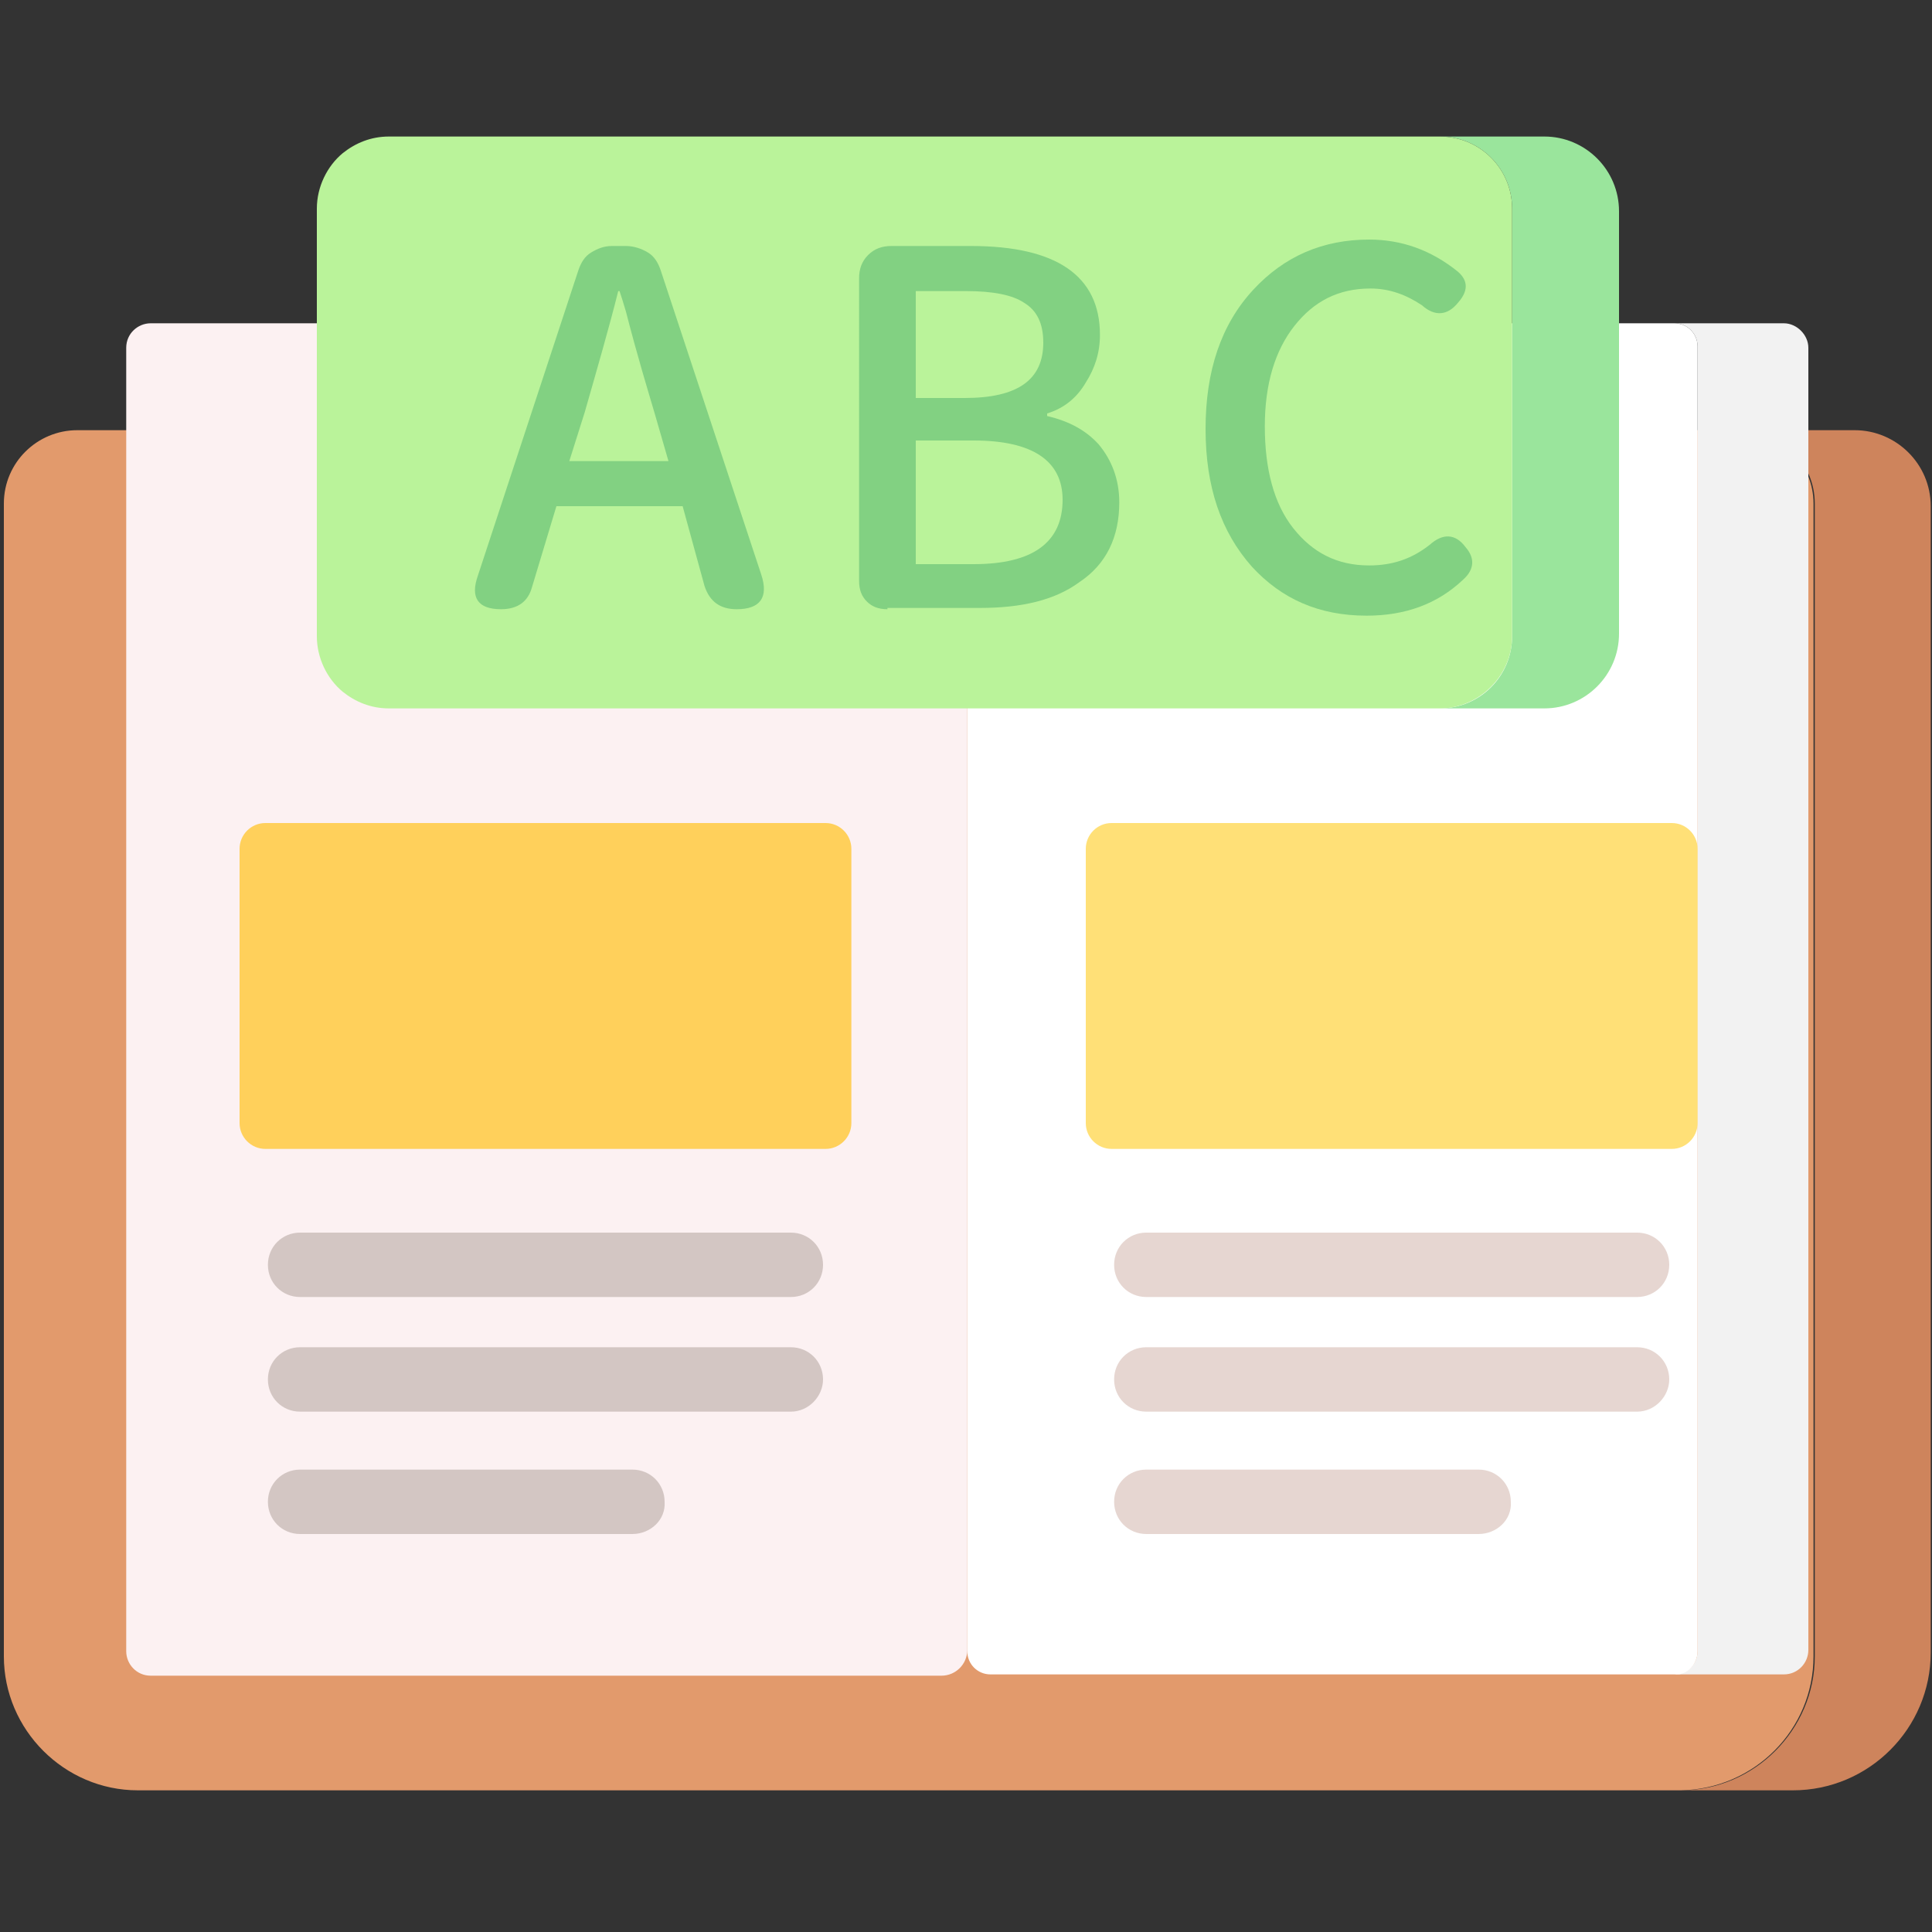 <?xml version="1.0" encoding="utf-8"?>
<!-- Generator: Adobe Illustrator 26.0.1, SVG Export Plug-In . SVG Version: 6.00 Build 0)  -->
<svg version="1.1" id="圖層_1" xmlns="http://www.w3.org/2000/svg" xmlns:xlink="http://www.w3.org/1999/xlink" x="0px" y="0px"
	 viewBox="0 0 150 150" style="enable-background:new 0 0 150 150;" xml:space="preserve">
<rect x="0" y="0" width="150" height="150" fill="#333333" stroke="none"/>
<style type="text/css">
	.st0{fill:#CE845C;}
	.st1{fill:#E29A6C;}
	.st2{fill:#FCF1F2;}
	.st3{fill:#F2F2F2;}
	.st4{fill:#FFFFFF;}
	.st5{fill:#FFD05B;}
	.st6{fill:#FFE077;}
	.st7{fill:#D3C6C3;}
	.st8{fill:#E6D6D1;}
	.st9{fill:#9AE59C;}
	.st10{fill:#BAF39A;}
	.st11{fill:#82D182;}
	.st12{display:none;}
	.st13{display:inline;fill:#F1F1F1;}
	.st14{display:inline;fill:#FFD05B;}
	.st15{display:inline;fill:#4D4D4D;}
	.st16{display:inline;fill:#D4D4D4;}
	.st17{display:inline;fill:#E29A6C;}
	.st18{display:inline;}
	.st19{fill:#4D4D4D;}
	.st20{display:inline;fill:#CECECE;}
	.st21{fill:#1E90FF;}
	.st22{display:inline;fill:#BCBCBC;}
	.st23{display:inline;fill:#DB8733;}
	.st24{display:inline;fill:#EDAF54;}
	.st25{display:inline;fill:#FFD47D;}
	.st26{display:inline;fill:#E89E46;}
	.st27{display:inline;fill:#3A7190;}
	.st28{display:inline;fill:#B4DBFF;}
	.st29{display:inline;fill:#DFEBFA;}
	.st30{display:inline;fill:#DDDDDD;}
	.st31{display:inline;opacity:0.3;fill:#FFFFFF;}
	.st32{display:inline;fill:#29CEF6;}
	.st33{display:inline;fill:#F3F3F3;}
	.st34{display:inline;fill:#F78E36;}
	.st35{display:inline;fill:#FFC328;}
	.st36{display:inline;fill:#43809F;}
	.st37{display:inline;fill:#4380A0;}
	.st38{display:inline;fill:#3B7191;}
	.st39{display:inline;fill:#BBF7FF;}
	.st40{display:inline;fill:#8BF0FF;}
	.st41{display:inline;fill:#A9DBF5;}
	.st42{display:inline;fill:#88C3E0;}
	.st43{display:inline;fill:#CE845C;}
	.st44{display:inline;fill:#E4E4E4;}
</style>
<g>
	<g>
		<path class="st0" d="M144,33.4h-8.8c3.1,0,5.7,2.5,5.7,5.7v89.5c0,5.7-4.7,10.4-10.4,10.4h8.7c5.9,0,10.7-4.8,10.7-10.7v-89
			C149.9,36,147.2,33.4,144,33.4z"/>
		<path class="st1" d="M140.8,128.6V39.1c0-3.1-2.5-5.7-5.7-5.7H6.1H6c-3.1,0-5.7,2.5-5.7,5.7v0.2v89v0.3c0,5.7,4.7,10.4,10.4,10.4
			H11h119.5C136.2,138.9,140.8,134.3,140.8,128.6z"/>
	</g>
	<path class="st2" d="M73.1,130.1H11.7c-1.1,0-1.9-0.9-1.9-1.9V27c0-1.1,0.9-1.9,1.9-1.9h61.5c1.1,0,1.9,0.9,1.9,1.9v101.1
		C75.1,129.2,74.2,130.1,73.1,130.1z"/>
	<g>
		<path class="st3" d="M138.5,25.1H130c1,0,1.8,0.8,1.8,1.8v101.3c0,1-0.8,1.8-1.8,1.8h8.5c1.1,0,1.9-0.9,1.9-1.9V27
			C140.4,26,139.5,25.1,138.5,25.1z"/>
		<path class="st4" d="M131.8,128.2V26.9c0-1-0.8-1.8-1.8-1.8H77h-0.1c-1,0-1.8,0.8-1.8,1.8V27v101.1v0.1c0,1,0.8,1.8,1.8,1.8H77h53
			C131,130.1,131.8,129.2,131.8,128.2z"/>
	</g>
	<path class="st5" d="M64.1,89.2H20.6c-1.1,0-2-0.9-2-2V65.9c0-1.1,0.9-2,2-2h43.5c1.1,0,2,0.9,2,2v21.3
		C66.1,88.3,65.2,89.2,64.1,89.2z"/>
	<path class="st6" d="M129.8,89.2H86.3c-1.1,0-2-0.9-2-2V65.9c0-1.1,0.9-2,2-2h43.5c1.1,0,2,0.9,2,2v21.3
		C131.8,88.3,130.9,89.2,129.8,89.2z"/>
	<path class="st7" d="M61.4,100.7H23.3c-1.4,0-2.5-1.1-2.5-2.5v0c0-1.4,1.1-2.5,2.5-2.5h38.1c1.4,0,2.5,1.1,2.5,2.5v0
		C63.9,99.6,62.8,100.7,61.4,100.7z"/>
	<path class="st7" d="M61.4,109.6H23.3c-1.4,0-2.5-1.1-2.5-2.5v0c0-1.4,1.1-2.5,2.5-2.5h38.1c1.4,0,2.5,1.1,2.5,2.5v0
		C63.9,108.4,62.8,109.6,61.4,109.6z"/>
	<path class="st7" d="M49.1,119.1H23.3c-1.4,0-2.5-1.1-2.5-2.5v0c0-1.4,1.1-2.5,2.5-2.5h25.8c1.4,0,2.5,1.1,2.5,2.5v0
		C51.7,118,50.5,119.1,49.1,119.1z"/>
	<path class="st8" d="M127.1,100.7H89c-1.4,0-2.5-1.1-2.5-2.5v0c0-1.4,1.1-2.5,2.5-2.5h38.1c1.4,0,2.5,1.1,2.5,2.5v0
		C129.6,99.6,128.5,100.7,127.1,100.7z"/>
	<path class="st8" d="M127.1,109.6H89c-1.4,0-2.5-1.1-2.5-2.5v0c0-1.4,1.1-2.5,2.5-2.5h38.1c1.4,0,2.5,1.1,2.5,2.5v0
		C129.6,108.4,128.5,109.6,127.1,109.6z"/>
	<path class="st8" d="M114.8,119.1H89c-1.4,0-2.5-1.1-2.5-2.5v0c0-1.4,1.1-2.5,2.5-2.5h25.8c1.4,0,2.5,1.1,2.5,2.5v0
		C117.4,118,116.2,119.1,114.8,119.1z"/>
	<g>
		<path class="st9" d="M119.9,10.6h-8.1c3.1,0,5.6,2.5,5.6,5.6v33.2c0,3.1-2.5,5.6-5.6,5.6h8.1c3.2,0,5.8-2.6,5.8-5.8V16.4
			C125.7,13.2,123.1,10.6,119.9,10.6z"/>
		<path class="st10" d="M117.4,49.4V16.2c0-3.1-2.5-5.6-5.6-5.6H30.3h-0.1c-1.4,0-2.6,0.5-3.6,1.3c-1.2,1-2,2.6-2,4.3v33.2
			c0,1.7,0.8,3.3,2,4.3c1,0.8,2.2,1.3,3.6,1.3h0.1h81.5C114.8,55,117.4,52.5,117.4,49.4z"/>
	</g>
	<g>
		<path class="st11" d="M38.9,47.3c-1.8,0-2.4-0.9-1.8-2.6L44.9,21c0.2-0.6,0.5-1.1,1-1.4c0.5-0.3,1-0.5,1.6-0.5h1.1
			c0.6,0,1.2,0.2,1.7,0.5c0.5,0.3,0.8,0.8,1,1.4l7.8,23.6c0.6,1.8-0.1,2.7-1.9,2.7c-1.3,0-2.1-0.6-2.5-1.8L53,39.3h-4.9h-4.9
			l-1.9,6.3C41,46.7,40.2,47.3,38.9,47.3z M44.2,35.8H48h3.9L50.8,32c-0.5-1.7-1.3-4.3-2.2-7.8c-0.2-0.7-0.4-1.3-0.5-1.6H48
			c-0.7,2.8-1.6,5.9-2.6,9.4L44.2,35.8z"/>
		<path class="st11" d="M68.9,47.3c-0.7,0-1.2-0.2-1.6-0.6c-0.4-0.4-0.6-0.9-0.6-1.6V21.6c0-0.7,0.2-1.3,0.7-1.8
			c0.5-0.5,1.1-0.7,1.8-0.7h6.2c6.6,0,10,2.3,10,6.9c0,1.4-0.4,2.6-1.1,3.7c-0.7,1.2-1.7,2-3,2.4v0.2c1.7,0.4,3,1.1,4,2.2
			c1,1.2,1.6,2.7,1.6,4.5c0,2.7-1,4.8-3.1,6.2c-1.9,1.4-4.5,2-7.7,2h-4.7H68.9z M71.1,30.9h3.8c4.1,0,6.1-1.4,6.1-4.3
			c0-1.5-0.5-2.5-1.5-3.1c-0.9-0.6-2.4-0.9-4.5-0.9h-3.9v4.2V30.9z M71.1,43.8h4.5c4.6,0,6.9-1.7,6.9-5c0-3-2.3-4.6-6.9-4.6h-4.5
			v4.8V43.8z"/>
		<path class="st11" d="M106.1,47.8c-3.7,0-6.6-1.3-8.9-3.8c-2.4-2.7-3.6-6.2-3.6-10.7c0-4.5,1.2-8.1,3.7-10.8
			c2.4-2.6,5.4-3.9,9-3.9c2.5,0,4.8,0.8,6.9,2.5c0.8,0.7,0.8,1.5,0,2.4c-0.8,1-1.8,1.1-2.8,0.2c-1.2-0.8-2.5-1.3-4-1.3
			c-2.5,0-4.4,1-5.9,2.9c-1.5,1.9-2.3,4.5-2.3,7.8c0,3.3,0.7,6,2.2,7.9c1.5,1.9,3.4,2.9,5.9,2.9c1.8,0,3.3-0.5,4.7-1.6
			c1-0.9,2-0.9,2.8,0.2c0.7,0.8,0.7,1.7-0.2,2.5C111.6,46.9,109.1,47.8,106.1,47.8z"/>
	</g>
</g>
<g class="st12">
	<path class="st13" d="M108.3,150H12.9c-4.2,0-7.6-3.4-7.6-7.6V7.6C5.3,3.4,8.7,0,12.9,0h94.4c4.7,0,8.6,3.9,8.6,8.6v133.8
		C115.9,146.6,112.5,150,108.3,150z"/>
	<path class="st14" d="M144.7,121.2h-16V15.6c0-4.3,3.5-7.8,7.8-7.8h0.3c4.3,0,7.8,3.5,7.8,7.8V121.2z"/>
	<polygon class="st14" points="128.7,118.7 144.7,118.7 144.7,121.5 139.4,141.9 134.3,141.9 128.7,121.5 	"/>
	<rect x="128.7" y="30.7" class="st15" width="16" height="88.1"/>
	<rect x="23.1" y="59.5" class="st14" width="25.1" height="26"/>
	<rect x="23.1" y="106.3" class="st14" width="25.1" height="26"/>
	<rect x="61.5" y="56.8" class="st16" width="38.7" height="5"/>
	<rect x="61.5" y="69.9" class="st16" width="38.7" height="5"/>
	<rect x="61.5" y="83" class="st16" width="38.7" height="5"/>
	<rect x="61.5" y="103.2" class="st16" width="38.7" height="5"/>
	<rect x="61.5" y="116.3" class="st16" width="38.7" height="5"/>
	<rect x="61.5" y="129.3" class="st16" width="38.7" height="5"/>
	<path class="st17" d="M55.7,61.1L52,57.8l-14,15.7l-5.7-5.1l-3.3,3.7l7.8,7c0.9,0.8,2.2,0.7,3-0.1l0,0l0,0c0,0,0,0,0,0l1.9-2.1l0,0
		L55.7,61.1z"/>
	<path class="st17" d="M55.7,107.7l-3.7-3.3l-14,15.7l-5.7-5.1l-3.3,3.7l7.8,7c0.9,0.8,2.2,0.7,3-0.1l0,0l0,0c0,0,0,0,0,0l1.9-2.1
		l0,0L55.7,107.7z"/>
	<g class="st18">
		<path class="st19" d="M27.4,43.6c-1.4,0-2.1-0.7-2.1-2.1V20.9h-6c-1.1,0-1.7-0.6-1.7-1.7c0-1.1,0.6-1.7,1.7-1.7h8h8.1
			c1.1,0,1.7,0.6,1.7,1.7c0,1.2-0.6,1.7-1.7,1.7h-6v20.7C29.5,42.9,28.8,43.6,27.4,43.6z"/>
		<path class="st19" d="M44.4,43.6c-0.7,0-1.2-0.2-1.7-0.6c-0.4-0.4-0.6-1-0.6-1.7V19.7c0-0.7,0.2-1.2,0.6-1.7
			c0.4-0.4,1-0.6,1.7-0.6h11.5c1.1,0,1.7,0.6,1.7,1.7c0,1.2-0.6,1.7-1.7,1.7h-9.6v7.3h7.9c1.2,0,1.7,0.6,1.7,1.7
			c0,1.2-0.6,1.7-1.7,1.7h-7.9v8.5h10c1.2,0,1.7,0.6,1.7,1.7c0,1.2-0.6,1.7-1.7,1.7H50H44.4z"/>
		<path class="st19" d="M71.3,44.1c-3,0-5.7-0.9-8-2.7c-0.9-0.8-0.9-1.6-0.2-2.5c0.9-1,1.8-1.1,2.8-0.2c1.8,1.2,3.6,1.8,5.4,1.8
			c1.6,0,2.8-0.3,3.7-1c0.9-0.7,1.3-1.6,1.3-2.7c0-1.1-0.4-1.9-1.2-2.6c-0.5-0.4-1.4-0.9-2.9-1.6c0,0-0.1,0-0.1,0L68.5,31
			c-3.6-1.5-5.3-3.8-5.3-6.9c0-2.1,0.8-3.8,2.4-5.2c1.6-1.4,3.7-2.1,6.2-2.1c2.5,0,4.8,0.8,6.7,2.3c0.8,0.7,0.9,1.4,0.2,2.3
			c-0.8,0.9-1.6,1-2.6,0.3c-1.4-0.8-2.8-1.2-4.3-1.2c-1.4,0-2.4,0.3-3.2,0.9c-0.8,0.6-1.2,1.4-1.2,2.5c0,1,0.4,1.8,1.3,2.5
			c0.5,0.4,1.5,0.9,2.9,1.5l3.6,1.5c1.7,0.7,3,1.6,3.8,2.6c1,1.2,1.5,2.7,1.5,4.5c0,2.2-0.8,4-2.5,5.4
			C76.3,43.3,74.1,44.1,71.3,44.1z"/>
		<path class="st19" d="M92.4,43.6c-1.4,0-2.1-0.7-2.1-2.1V20.9h-6c-1.1,0-1.7-0.6-1.7-1.7c0-1.1,0.6-1.7,1.7-1.7h8h8.1
			c1.1,0,1.7,0.6,1.7,1.7c0,1.2-0.6,1.7-1.7,1.7h-6v20.7C94.5,42.9,93.8,43.6,92.4,43.6z"/>
	</g>
</g>
<g class="st12">
	<path class="st20" d="M116.1,138.9H26.1c-3.5,0-6.4-2.9-6.4-6.4V6.4c0-3.5,2.9-6.4,6.4-6.4h90.1c3.5,0,6.4,2.9,6.4,6.4v126
		C122.6,136,119.7,138.9,116.1,138.9z"/>
	<path class="st13" d="M105.8,149.9H15.7c-3.5,0-6.4-2.9-6.4-6.4v-126c0-3.5,2.9-6.4,6.4-6.4h90.1c3.5,0,6.4,2.9,6.4,6.4v126
		C112.2,147,109.3,149.9,105.8,149.9z"/>
	<g class="st18">
		<path class="st21" d="M28.9,58.6c-1.2-1.8-0.5-3,1.9-3.7c3.1-1.1,5.7-2.4,8-4.1c-2.4-2.9-4.6-6.8-6.3-11.5h-2.2
			c-1.5,0-2.3-0.8-2.3-2.3s0.8-2.3,2.3-2.3h9.9v-2.5c0-1.6,0.8-2.4,2.4-2.4c1.6,0,2.4,0.8,2.4,2.4v2.5H51h3.9c1.5,0,2.3,0.8,2.3,2.3
			s-0.8,2.3-2.3,2.3h-2.2c-1.6,4.4-3.8,8.1-6.5,11.3c2.1,1.6,4.7,2.9,7.7,4c2.7,0.7,3.4,2.1,2,4c-0.9,1.2-2.1,1.6-3.8,1
			c-3.8-1.3-7-3-9.7-5.3c-2.8,2.2-6,4-9.7,5.3C30.9,60.2,29.7,59.9,28.9,58.6z M42.5,47.3c2-2.3,3.6-5,4.7-8h-4.8h-4.8
			C38.7,42.3,40.4,45,42.5,47.3z"/>
	</g>
	<path class="st22" d="M100.6,34.8H67c-1.4,0-2.5-1.1-2.5-2.5v0c0-1.4,1.1-2.5,2.5-2.5h33.5c1.4,0,2.5,1.1,2.5,2.5v0
		C103,33.7,101.9,34.8,100.6,34.8z"/>
	<path class="st22" d="M100.6,47.8H67c-1.4,0-2.5-1.1-2.5-2.5v0c0-1.4,1.1-2.5,2.5-2.5h33.5c1.4,0,2.5,1.1,2.5,2.5v0
		C103,46.7,101.9,47.8,100.6,47.8z"/>
	<path class="st22" d="M85.9,60.8H67c-1.4,0-2.5-1.1-2.5-2.5v0c0-1.4,1.1-2.5,2.5-2.5h18.9c1.4,0,2.5,1.1,2.5,2.5v0
		C88.4,59.7,87.3,60.8,85.9,60.8z"/>
	<path class="st16" d="M62.1,84.1H28.6c-1.4,0-2.5-1.1-2.5-2.5v0c0-1.4,1.1-2.5,2.5-2.5h33.5c1.4,0,2.5,1.1,2.5,2.5v0
		C64.6,83,63.5,84.1,62.1,84.1z"/>
	<path class="st16" d="M62.1,97H28.6c-1.4,0-2.5-1.1-2.5-2.5v0c0-1.4,1.1-2.5,2.5-2.5h33.5c1.4,0,2.5,1.1,2.5,2.5v0
		C64.6,95.9,63.5,97,62.1,97z"/>
	<path class="st16" d="M47.5,110H28.6c-1.4,0-2.5-1.1-2.5-2.5v0c0-1.4,1.1-2.5,2.5-2.5h18.9c1.4,0,2.5,1.1,2.5,2.5v0
		C49.9,108.9,48.8,110,47.5,110z"/>
	<path class="st23" d="M140,35.9l-5.3-3c-1.7-1-3.9-0.4-4.9,1.3l-4.5,7.8l3.7,6.6h7.7l4.5-7.8C142.3,39.1,141.7,36.9,140,35.9z"/>
	<path class="st24" d="M123.5,40.8l15.2,8.8c1.7,1,2.3,3.2,1.3,4.9l-3.6,6.2l-14.7-1.6l-6.7-10.7l3.6-6.2
		C119.6,40.4,121.8,39.8,123.5,40.8z"/>
	<path class="st25" d="M100.8,122.4H87.5L79.4,110l35.6-61.7l21.4,12.3L100.8,122.4z"/>
	<path class="st24" d="M93.4,132.6L78,139.8c-1.1,0.5-2.4-0.2-2.5-1.5l-1.2-16.8c-0.1-1.4,0.2-2.9,0.9-4.1l4.3-7.4l21.4,12.3
		l-4.2,7.3C95.8,131,94.7,132,93.4,132.6z"/>
	<path class="st23" d="M140,54.5l-3.6,6.2l-9.3-5.4l3.6-6.2c1-1.7,0.4-3.9-1.3-4.9l9.3,5.4C140.4,50.6,141,52.8,140,54.5z"/>
	<path class="st26" d="M91.5,117l35.6-61.7l9.3,5.4l-35.6,61.7L91.5,117z"/>
	<path class="st23" d="M100.8,122.4l-4.2,7.3c-0.7,1.3-1.9,2.3-3.2,2.9L78,139.8c-1.1,0.5-2.5-0.2-2.5-1.5l-0.5-6.8l9.2-4.2
		c1.3-0.6,2.5-1.6,3.2-2.9l4.2-7.3L100.8,122.4z"/>
</g>
<g class="st12">
	<path class="st27" d="M136.3,24.8H13.7C6.1,24.8,0,31,0,38.5v77.2c0,7.5,6.1,13.7,13.7,13.7h49.7c4.1,0,4.1,8.6,11.6,8.6
		c8,0,8-8.6,11.8-8.6h49.5c7.5,0,13.7-6.1,13.7-13.7V38.5C149.9,31,143.8,24.8,136.3,24.8z"/>
	<path class="st28" d="M69.1,119H15.9c-3.2,0-5.8-2.6-5.8-5.8V22.7c0-3.2,2.6-5.8,5.8-5.8h53.2c3.2,0,5.8,2.6,5.8,5.8v90.4
		C75,116.4,72.3,119,69.1,119z"/>
	<path class="st29" d="M69.7,119H26.8c-2.9,0-5.3-2.4-5.3-5.3V22.2c0-2.9,2.4-5.3,5.3-5.3h42.8c2.9,0,5.3,2.4,5.3,5.3v91.5
		C75,116.6,72.6,119,69.7,119z"/>
	<path class="st28" d="M134,119H80.8c-3.2,0-5.8-2.6-5.8-5.8V22.7c0-3.2,2.6-5.8,5.8-5.8H134c3.2,0,5.8,2.6,5.8,5.8v90.4
		C139.8,116.4,137.2,119,134,119z"/>
	<path class="st29" d="M134.5,119H91.7c-2.9,0-5.3-2.4-5.3-5.3V22.2c0-2.9,2.4-5.3,5.3-5.3h42.8c2.9,0,5.3,2.4,5.3,5.3v91.5
		C139.8,116.6,137.5,119,134.5,119z"/>
	<g class="st18">
		<path class="st21" d="M35.7,65.4c-1.1-1.6-0.5-2.7,1.7-3.4c2.8-1,5.2-2.2,7.2-3.7c-2.2-2.7-4.2-6.2-5.8-10.5h-2
			c-1.4,0-2.1-0.7-2.1-2.1s0.7-2.1,2.1-2.1h9v-2.3c0-1.4,0.7-2.2,2.2-2.2c1.4,0,2.2,0.7,2.2,2.2v2.3h5.6h3.6c1.4,0,2.1,0.7,2.1,2.1
			s-0.7,2.1-2.1,2.1h-2c-1.5,4-3.4,7.4-6,10.3c1.9,1.5,4.3,2.7,7,3.6c2.5,0.7,3.1,1.9,1.8,3.7c-0.8,1.1-1.9,1.4-3.5,0.9
			c-3.4-1.1-6.4-2.8-8.9-4.8c-2.5,2-5.5,3.6-8.8,4.9C37.6,66.9,36.4,66.6,35.7,65.4z M48.1,55.2c1.8-2.1,3.3-4.5,4.3-7.3H48h-4.4
			C44.7,50.6,46.2,53,48.1,55.2z"/>
	</g>
	<g class="st18">
		<path class="st21" d="M105.9,67c-2.3,0-3-1.1-2.4-3.3l7.4-22.9c0.2-0.6,0.5-1,1-1.4c0.5-0.3,1-0.5,1.6-0.5h2.6
			c0.6,0,1.1,0.2,1.6,0.5c0.5,0.4,0.8,0.8,1,1.4l7.5,23.4c0.3,0.9,0.2,1.5-0.1,2c-0.4,0.5-1,0.7-1.9,0.7h-0.9
			c-0.6,0-1.2-0.2-1.7-0.5c-0.5-0.4-0.8-0.9-1-1.5l-1.4-5.2h-4.6h-4.6l-1.4,4.9C108.4,66.2,107.4,67,105.9,67z M111.4,55.4h3.3h3.3
			l-0.8-3.1c-0.4-1.2-0.9-3-1.5-5.5c-0.4-1.6-0.7-2.8-0.9-3.6h-0.2c-0.7,3-1.5,6.1-2.4,9.2L111.4,55.4z"/>
	</g>
	<path class="st28" d="M63.5,81H33c-1.2,0-2.2-1-2.2-2.2l0,0c0-1.2,1-2.2,2.2-2.2h30.6c1.2,0,2.2,1,2.2,2.2l0,0
		C65.8,80,64.8,81,63.5,81z"/>
	<path class="st28" d="M63.5,92.8H33c-1.2,0-2.2-1-2.2-2.2l0,0c0-1.2,1-2.2,2.2-2.2h30.6c1.2,0,2.2,1,2.2,2.2l0,0
		C65.8,91.8,64.8,92.8,63.5,92.8z"/>
	<path class="st28" d="M50.2,104.7H33c-1.2,0-2.2-1-2.2-2.2v0c0-1.2,1-2.2,2.2-2.2h17.2c1.2,0,2.2,1,2.2,2.2v0
		C52.4,103.7,51.4,104.7,50.2,104.7z"/>
	<path class="st28" d="M128.4,81H97.8c-1.2,0-2.2-1-2.2-2.2l0,0c0-1.2,1-2.2,2.2-2.2h30.6c1.2,0,2.2,1,2.2,2.2l0,0
		C130.7,80,129.7,81,128.4,81z"/>
	<path class="st28" d="M128.4,92.8H97.8c-1.2,0-2.2-1-2.2-2.2l0,0c0-1.2,1-2.2,2.2-2.2h30.6c1.2,0,2.2,1,2.2,2.2l0,0
		C130.7,91.8,129.7,92.8,128.4,92.8z"/>
	<path class="st28" d="M115.1,104.7H97.8c-1.2,0-2.2-1-2.2-2.2v0c0-1.2,1-2.2,2.2-2.2h17.2c1.2,0,2.2,1,2.2,2.2v0
		C117.3,103.7,116.3,104.7,115.1,104.7z"/>
</g>
<g class="st12">
	<path class="st30" d="M140.8,133.7H9.2c-5,0-9.1-4.1-9.1-9.1V25.5c0-5,4.1-9.1,9.1-9.1h131.6c5,0,9.1,4.1,9.1,9.1v99.1
		C150,129.6,145.8,133.7,140.8,133.7z"/>
	<path class="st27" d="M150,38.1H0V25.5c0-5,4.1-9.1,9.1-9.1h131.6c5,0,9.1,4.1,9.1,9.1V38.1z"/>
	<path class="st31" d="M140.7,133.7H8.9c-4.9,0-8.9-4-8.9-8.9V25.2c0-4.9,4-8.9,8.9-8.9h131.8V133.7z"/>
	<circle class="st32" cx="14.5" cy="27.2" r="4.9"/>
	<circle class="st33" cx="32.1" cy="27.2" r="4.9"/>
	<circle class="st34" cx="49.4" cy="27.2" r="4.9"/>
	<path class="st32" d="M113.9,70.1H98.6c-2.4,0-4.4-2-4.4-4.4v0c0-2.4,2-4.4,4.4-4.4h15.2c2.4,0,4.4,2,4.4,4.4v0
		C118.3,68.2,116.3,70.1,113.9,70.1z"/>
	<path class="st35" d="M136.3,88.2H98.6c-2.4,0-4.4-2-4.4-4.4v0c0-2.4,2-4.4,4.4-4.4h37.7c2.4,0,4.4,2,4.4,4.4v0
		C140.7,86.3,138.7,88.2,136.3,88.2z"/>
	<path class="st34" d="M125.3,106.4H98.6c-2.4,0-4.4-2-4.4-4.4v0c0-2.4,2-4.4,4.4-4.4h26.6c2.4,0,4.4,2,4.4,4.4v0
		C129.6,104.4,127.7,106.4,125.3,106.4z"/>
	<path class="st36" d="M77.5,84L63.4,69.9c-0.8-0.8-2.2-0.8-3,0c-0.4,0.4-0.6,0.9-0.6,1.5s0.2,1.1,0.6,1.5L73,85.5L60.4,98.1
		c-0.8,0.8-0.8,2.2,0,3c0.4,0.4,1,0.6,1.5,0.6c0.6,0,1.1-0.2,1.5-0.6L77.5,87C78.3,86.2,78.3,84.8,77.5,84z"/>
	<path class="st36" d="M13.8,84l14.1-14.1c0.8-0.8,2.2-0.8,3,0c0.4,0.4,0.6,0.9,0.6,1.5s-0.2,1.1-0.6,1.5L18.3,85.5l12.7,12.7
		c0.8,0.8,0.8,2.2,0,3c-0.4,0.4-1,0.6-1.5,0.6c-0.6,0-1.1-0.2-1.5-0.6L13.8,87C13,86.2,13,84.8,13.8,84z"/>
	<path class="st36" d="M36.2,105.3L36.2,105.3c-1.1-0.4-1.7-1.7-1.3-2.8l16.2-34.2c0.4-1.1,1.7-1.7,2.8-1.3l0,0
		c1.1,0.4,1.7,1.7,1.3,2.8l-16.2,34.2C38.6,105.2,37.4,105.8,36.2,105.3z"/>
</g>
<g class="st12">
	<path class="st37" d="M138.2,116.6l-126.5,0c-3.6,0-6.5-2.9-6.5-6.5l0-85.3c0-3.6,2.9-6.5,6.5-6.5l126.5,0c3.6,0,6.5,2.9,6.5,6.5
		l0,85.3C144.8,113.6,141.8,116.6,138.2,116.6z"/>
	<path class="st38" d="M144.8,110c0,3.6-2.9,6.6-6.5,6.6h-9.7c3.6,0,6.5-2.9,6.5-6.6l0-85.2c0-3.6-2.9-6.5-6.5-6.6h9.7
		c3.6,0,6.5,2.9,6.5,6.6L144.8,110z"/>
	<path class="st39" d="M135,104.6c0,0.7-0.6,1.3-1.3,1.3h-8.5l-109,0c-0.7,0-1.3-0.6-1.3-1.3l0-75.4c0-0.7,0.6-1.3,1.3-1.3l109,0
		h8.5c0.7,0,1.3,0.6,1.3,1.3L135,104.6z"/>
	<path class="st40" d="M133.8,105.9h-8.5l0-77.9h8.5c0.7,0,1.3,0.6,1.3,1.3l0,75.4C135,105.3,134.5,105.9,133.8,105.9z"/>
	<path class="st41" d="M145.7,131.9H4.3c-2.3,0-4.2-2-4.2-4.5v-7.1c0-2.5,1.9-4.5,4.2-4.5h141.4c2.3,0,4.2,2,4.2,4.5v7.1
		C149.9,129.8,148.1,131.9,145.7,131.9z"/>
	<path class="st42" d="M145.4,115.6h-9.7c2.5,0,4.5,2,4.5,4.5v7.1c0,2.5-2,4.5-4.5,4.5h9.7c2.5,0,4.5-2,4.5-4.5v-7.1
		C149.9,117.7,147.9,115.6,145.4,115.6z"/>
	<path class="st17" d="M75,95.8H38.3c-0.8,0-1.5-0.7-1.5-1.5V49.2c0-0.8,0.7-1.5,1.5-1.5H75V95.8z"/>
	<path class="st43" d="M111.7,95.8H75V47.8h36.7c0.8,0,1.5,0.7,1.5,1.5v45.2C113.1,95.2,112.5,95.8,111.7,95.8z"/>
	<path class="st33" d="M75,95.8L44.5,85.3c-0.6-0.2-1-0.8-1-1.4V36.1c0-1,1-1.7,1.9-1.4L75,44.9V95.8z"/>
	<path class="st44" d="M75,95.8l30.5-10.6c0.6-0.2,1-0.8,1-1.4V36.1c0-1-1-1.7-1.9-1.4L75,44.9V95.8z"/>
	<path class="st42" d="M85.3,123.4H64.7c-2,0-3.6-1.6-3.6-3.6v-4.1H89v4.1C89,121.8,87.3,123.4,85.3,123.4z"/>
</g>
</svg>
